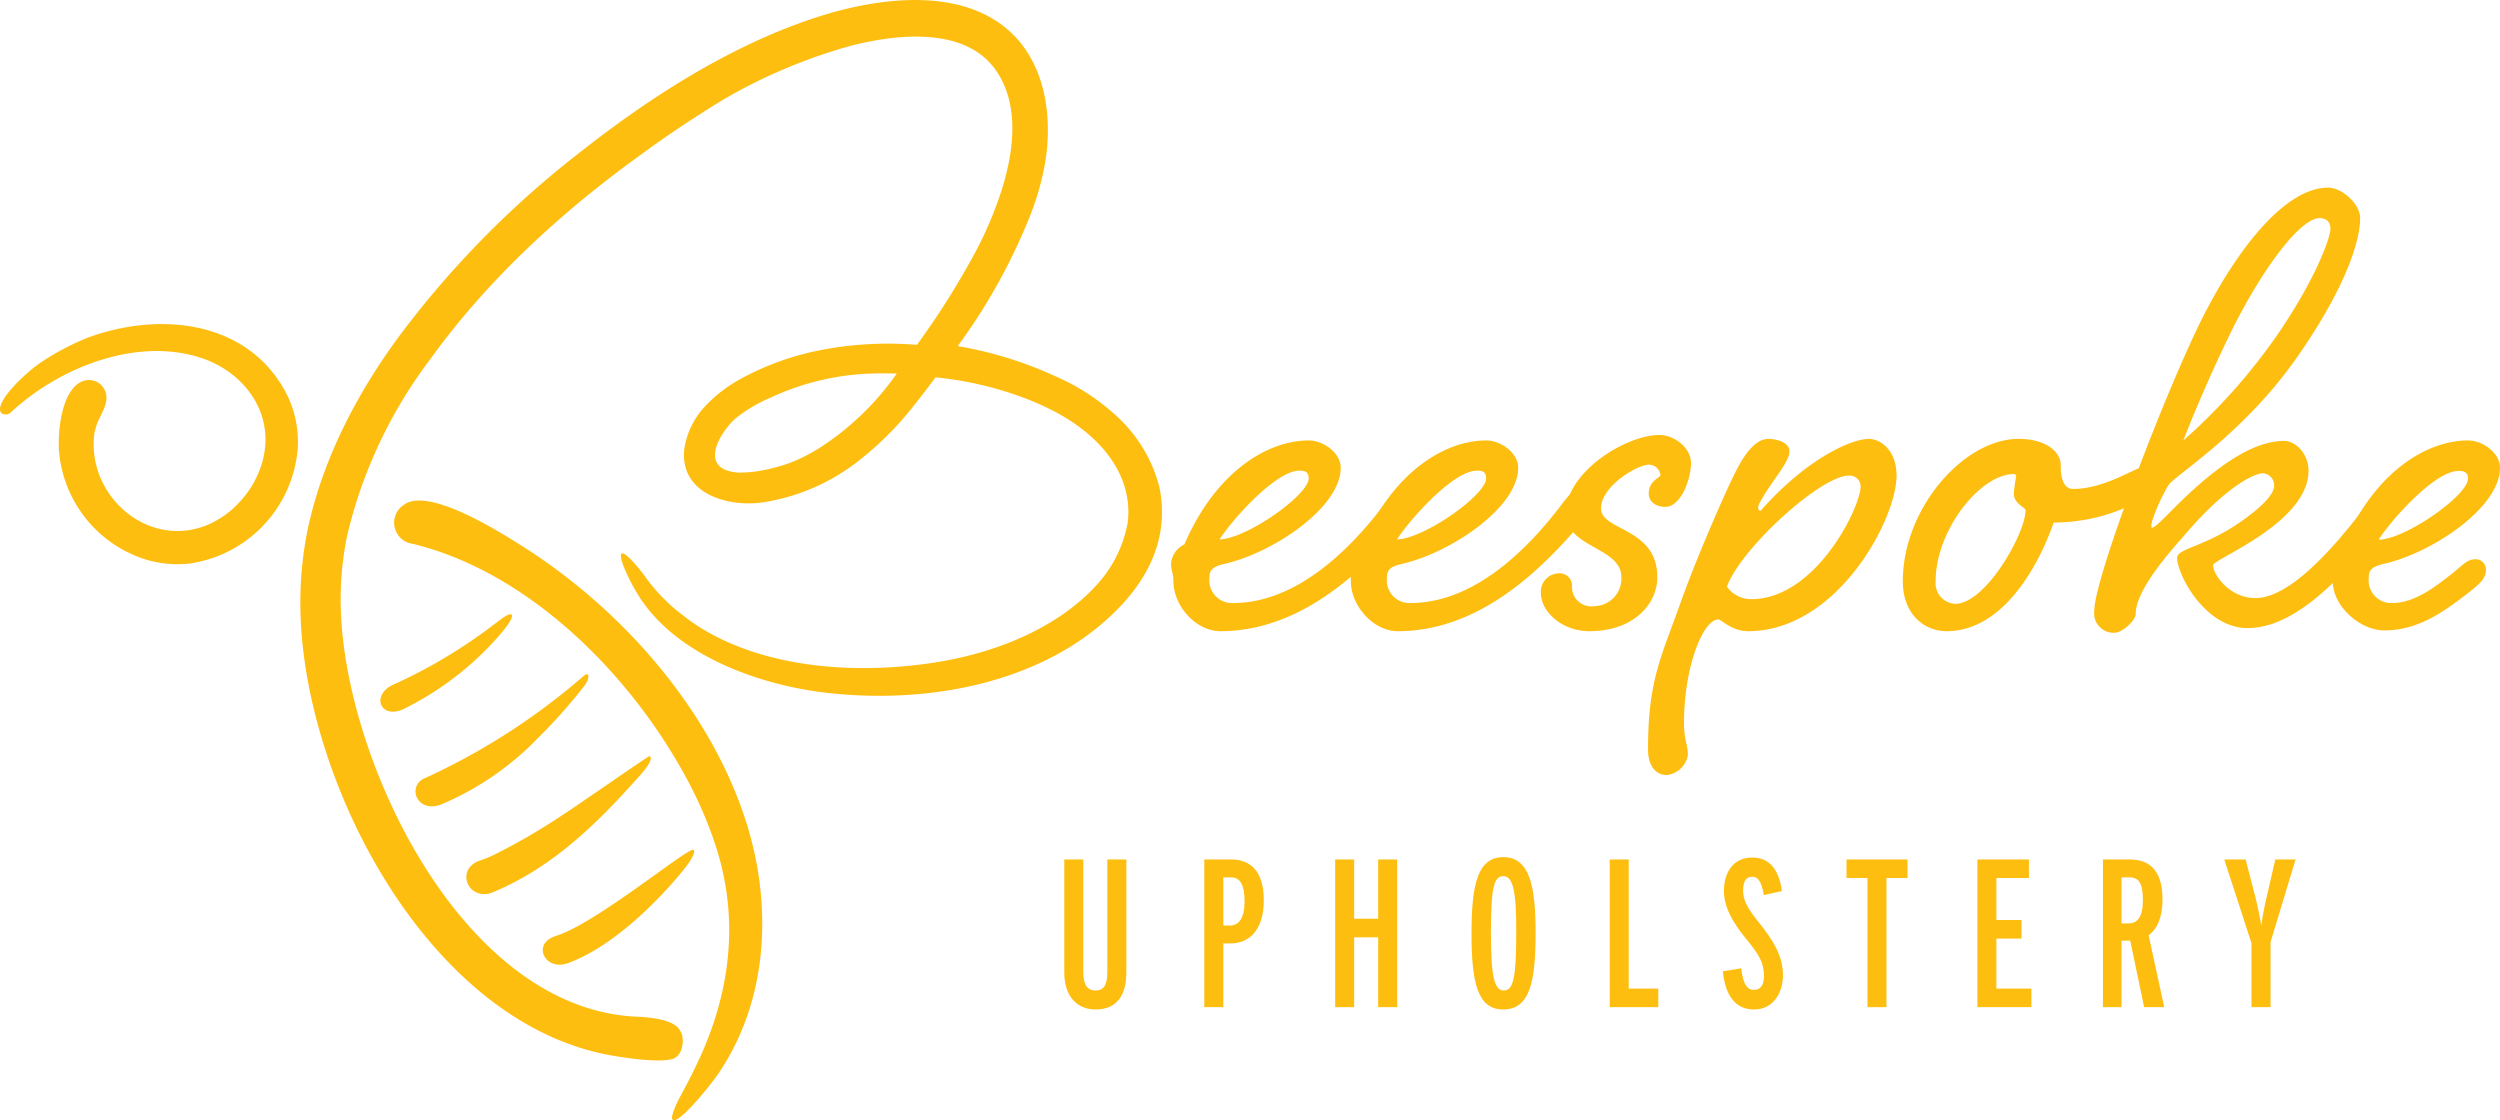 <svg viewBox="0 0 319.79 143.28" xmlns="http://www.w3.org/2000/svg"><g fill="#febe10"><path d="m177.2 64.34c1.2-1.5 2.1-2.5 3.1-2.5a1.26 1.26 0 0 1 1.4 1.4c0 .9-.4 1.5-1.5 2.9-4.8 5.7-13 14.6-24.1 14.6-3.1 0-6-3.2-6-6.4 0-1-.3-1.3-.3-2.3a3 3 0 0 1 1.7-2.4c4.1-9.5 10.8-13.3 15.9-13.3 1.9 0 4.1 1.6 4.1 3.5 0 5.1-8.7 10.9-14.9 12.3-1.8.4-1.9 1-1.9 2a2.89 2.89 0 0 0 3 3c8.8 0 15.9-8 19.5-12.8zm-21.2 4.66c3.5-.1 11.4-5.7 11.4-7.8 0-.8-.4-1-1.2-1-3.1.04-8.7 6.44-10.2 8.8z"/><path d="m199.9 64.34c1.2-1.5 2.1-2.5 3.1-2.5a1.26 1.26 0 0 1 1.4 1.4c0 .9-.4 1.5-1.5 2.9-4.8 5.7-13 14.6-24.1 14.6-3.1 0-6-3.2-6-6.4 0-1-.3-1.3-.3-2.3a3 3 0 0 1 1.7-2.4c4.1-9.5 10.8-13.3 15.9-13.3 1.9 0 4.1 1.6 4.1 3.5 0 5.1-8.7 10.9-14.9 12.3-1.8.4-1.9 1-1.9 2a2.89 2.89 0 0 0 3 3c8.8 0 15.9-8 19.5-12.8zm-21.2 4.66c3.5-.1 11.4-5.7 11.4-7.8 0-.8-.4-1-1.2-1-3.1.04-8.7 6.44-10.2 8.8z"/><path d="m200.3 65.64c0-5.2 7.6-10 12-10 1.7 0 4 1.5 4 3.6s-1.3 5.6-3.3 5.6c-1.1 0-2.1-.6-2.1-1.7 0-1.7 1.5-2 1.5-2.4a1.52 1.52 0 0 0 -1.5-1.3c-1.4 0-6.1 2.7-6.1 5.6s7.2 2.4 7.2 8.8c0 3.3-2.9 6.9-8.7 6.9-3.5 0-6.2-2.5-6.2-4.9a2.36 2.36 0 0 1 2.2-2.5 1.61 1.61 0 0 1 1.8 1.5 2.46 2.46 0 0 0 2.8 2.7 3.53 3.53 0 0 0 3.5-3.7c-0-3.9-7.1-3.7-7.1-8.2z"/><path d="m228.9 57.74c0 1.3-2 3.5-3.3 5.7-.4.7-.7 1.1-.7 1.5 0 .2.1.4.3.4 6.5-7.3 12.1-9.2 13.8-9.2s3.6 1.6 3.6 4.7c0 5.6-7.6 19.9-19 19.9-2.1 0-3.4-1.5-3.8-1.5-1.9 0-4.39 5.9-4.39 13.3 0 2.1.5 2.8.5 4a3.08 3.08 0 0 1 -2.7 2.6c-1.2 0-2.4-.9-2.4-3.3 0-8.6 1.59-11.6 4-18.3 2.1-6 5.9-14.6 7.1-17s2.6-4.4 4.3-4.4c.99-0 2.69.4 2.69 1.6zm-4.9 18.9c8.3 0 14-11.8 14-14.4a1.39 1.39 0 0 0 -1.5-1.4c-3.6 0-13.8 9.3-15.6 14.2a3.78 3.78 0 0 0 3.1 1.6z"/><path d="m263.6 59.44c0 .8 0 3.1 1.6 3.1 4.1 0 8-2.8 9-2.8a1.71 1.71 0 0 1 1.8 1.7c0 1-1.3 2.2-4.6 3.7a23.23 23.23 0 0 1 -8.7 1.7c-2.1 6-6.7 13.9-13.7 13.9-2.8 0-5.6-2.1-5.6-6.4 0-9.3 7.8-18.2 14.8-18.2 3.7 0 5.4 1.8 5.4 3.3zm-16 14.9a2.65 2.65 0 0 0 2.5 2.9c3.9 0 9-9 9-12 0-.3-1.5-.8-1.5-2.1a19.47 19.47 0 0 1 .3-2.2.27.27 0 0 0 -.3-.3c-4.3-0-10 7.2-10 13.7z"/><path d="m302.9 64.34c1.1-1.5 2-2.5 3.1-2.5a1.24 1.24 0 0 1 1.3 1.4c0 .9-.3 1.5-1.5 2.9-4.6 5.7-11.3 14.2-18.31 14.2-5.4 0-9-6.8-9-9 0-1.2 3.7-1.4 8.41-4.8 2-1.4 4-3.2 4-4.4a1.55 1.55 0 0 0 -1.41-1.6c-1.2 0-4.9 1.8-10.3 8.2-3.4 3.8-6 7.4-6 9.8 0 .8-1.7 2.4-2.7 2.4a2.49 2.49 0 0 1 -2.6-2.8c0-4.3 9.4-28.8 14-37.8s10.61-16.34 15.91-16.34c1.8 0 4.1 2.1 4.1 3.9 0 2.7-1.6 8.5-8 17.7s-14.31 14.3-16.31 16.2c-.5.5-2.4 4.4-2.4 5.5 0 .1 0 .2.1.2.3 0 1-.7 2.4-2.1 6.9-7 11.3-9 14.5-9 1.5 0 3.11 1.7 3.11 3.8 0 6.7-12.21 11.3-12.21 12.1 0 1.2 2.1 4.2 5.4 4.2 4.7.04 10.81-7.36 14.41-12.16zm-17.21-22.5c-3.8 7.7-6.3 14.2-6.4 14.5a75.32 75.32 0 0 0 11.9-13.34c5.11-7.4 6.91-12.7 6.91-13.7s-.6-1.4-1.4-1.4c-2.4.04-7.01 6.04-11.01 13.94z"/><path d="m313.19 73.74c1.6-1.2 2.3-2.2 3.4-2.2a1.31 1.31 0 0 1 1.4 1.4c0 .9-.6 1.6-2 2.7-3 2.3-6.4 5-11 5-3.1 0-6.6-3.1-6.6-6.3 0-1-.3-1.3-.3-2.3a3 3 0 0 1 1.7-2.4c4.1-9.5 10.8-13.3 15.9-13.3 1.9 0 4.1 1.6 4.1 3.5 0 5.1-8.7 10.9-14.9 12.3-1.8.4-1.9 1-1.9 2a2.89 2.89 0 0 0 3 3c2.8 0 5.4-2 7.2-3.4zm-8.9-4.7c3.5-.1 11.4-5.7 11.4-7.8 0-.8-.4-1-1.2-1-3.1 0-8.7 6.4-10.2 8.76z"/><path d="m140.14 129.13c-2.48 0-4-1.81-4-4.7v-14.49h2.43v14.36c0 1.72.54 2.4 1.57 2.4s1.51-.68 1.51-2.38v-14.38h2.43v14.33c.03 3.1-1.27 4.86-3.94 4.86z"/><path d="m157.39 120.68h-.91v8.15h-2.43v-18.89h3.45c2.3 0 4.16 1.32 4.16 5.23s-1.97 5.51-4.27 5.51zm.09-8.45h-1v6.16h.86c1.16 0 1.86-1 1.86-3.08s-.54-3.08-1.72-3.08z"/><path d="m176.29 128.83v-8.93h-3.07v8.93h-2.43v-18.89h2.43v7.58h3.07v-7.58h2.43v18.89z"/><path d="m192.28 129.13c-3.3 0-4.05-3.51-4.05-9.69s.73-9.8 4.07-9.8 4.13 3.64 4.13 9.69c0 6.21-.72 9.8-4.15 9.8zm0-17.06c-1.19 0-1.57 1.54-1.57 7.23s.46 7.4 1.65 7.4 1.59-1.54 1.59-7.23c.05-5.84-.51-7.4-1.67-7.4z"/><path d="m205.91 128.83v-18.89h2.43v16.52h3.78v2.37z"/><path d="m224.38 129.13c-2.32 0-3.67-1.65-4-4.89l2.35-.38c.24 2.11.81 2.76 1.62 2.76s1.29-.57 1.29-1.73c0-1.78-.59-2.75-2.45-5-1.51-1.89-2.67-3.78-2.67-5.94 0-2.37 1.21-4.26 3.61-4.26s3.46 1.81 3.81 4.29l-2.32.51c-.27-1.59-.68-2.34-1.46-2.34s-1.19.54-1.19 1.75.51 2.24 2 4.08c1.86 2.29 3.1 4.34 3.1 6.74s-1.34 4.41-3.69 4.41z"/><path d="m241.31 112.31v16.52h-2.43v-16.52h-2.68v-2.37h7.8v2.37z"/><path d="m252.94 128.83v-18.89h6.59v2.37h-4.16v5.37h3.21v2.38h-3.21v6.4h4.48v2.37z"/><path d="m274.27 128.83-1.78-8.5h-1.11v8.5h-2.38v-18.89h3.43c2.3 0 4.19 1.16 4.19 5.1 0 2.27-.65 3.78-1.78 4.59l2 9.2zm-1.89-16.6h-1v5.89h.87c1.16 0 1.86-.81 1.86-3s-.54-2.89-1.73-2.89z"/><path d="m290.44 120.52v8.31h-2.44v-8.18l-3.48-10.71h2.73l1.24 4.77c.24.92.59 2.62.76 3.7.13-1.08.48-2.8.7-3.7l1.1-4.77h2.59z"/><path d="m114.7 47.78c-1 0-2-.05-3.07 0a32.89 32.89 0 0 0 -13.07 3.09 18.61 18.61 0 0 0 -4.43 2.62c-1.37 1.15-4.25 5.07-1.57 6.51a5 5 0 0 0 2.24.45 15.08 15.08 0 0 0 3-.34 22.38 22.38 0 0 0 2.84-.76 20.33 20.33 0 0 0 4.69-2.39c.65-.43 1.3-.89 1.94-1.38a35.83 35.83 0 0 0 7.43-7.78zm-63 16.77c3.17-2.32 12.57 3.69 15.45 5.53 12.25 7.84 23.25 20.18 28 34.16 3.71 10.91 3.33 23.37-3.26 33.1-.81 1.2-5.08 6.61-5.85 5.87-.38-.25.68-2.44 1-3 .89-1.63 1.74-3.29 2.52-5 4-8.79 5-18.14 1.86-27.39a51.89 51.89 0 0 0 -3.6-8.25c-7.06-13.13-20-26.33-35-30a2.73 2.73 0 0 1 -1.16-5zm2.61 35a2 2 0 0 0 -.69.48c-1.24 1.34.08 3.91 2.82 2.87a37.36 37.36 0 0 0 12.45-8.57 66.62 66.62 0 0 0 5.91-6.67c.6-.77.73-2-.25-1.1a84.58 84.58 0 0 1 -20.24 13zm7.17 10.49c-3.47 1.13-1.5 5.56 1.8 4 7.4-3.16 12.92-8.51 18.25-14.48 1.64-1.76 2-2.68 1.53-2.85-2.44 1.58-8.95 6.16-11.66 7.91a78.48 78.48 0 0 1 -8.24 4.74 14.68 14.68 0 0 1 -1.68.69zm9.55 9.71c-3.13 1-1.22 4.75 1.91 3.34 5.22-2 10.71-7.21 14.31-11.59.4-.49 1.63-2 1.54-2.65 0-.39-.63 0-2.11 1-3.78 2.61-11.76 8.76-15.65 9.89zm-20.32-32.35c-3.4 1.26-2.19 4.64.83 3.34a39.4 39.4 0 0 0 10.69-7.69c.5-.51 3.76-3.86 3.2-4.44-.3-.26-1.46.68-2.19 1.23a66.37 66.37 0 0 1 -12.53 7.56zm36.41 44.6c.49 1.18.18 3.16-1.22 3.49-2 .46-6-.21-7.09-.38-24-3.77-40-35.21-40.38-57.09a46.45 46.45 0 0 1 1-10.65c1.95-8.77 6.16-16.91 11.57-24.29a122.26 122.26 0 0 1 23.19-23.6c9-7.1 19.41-13.76 30.36-17.3 7.76-2.51 19-4.11 25.3 2.51 3.86 4.05 4.78 10.26 3.86 16a34.79 34.79 0 0 1 -1.71 6.31 75.48 75.48 0 0 1 -9.49 17.27 50.19 50.19 0 0 1 12.65 3.93 27.65 27.65 0 0 1 7.2 4.6 18.66 18.66 0 0 1 5.89 9.3 14.57 14.57 0 0 1 .35 2.37c.42 6.39-3.09 11.43-7.64 15.31a33 33 0 0 1 -4.28 3.09c-8.74 5.29-19.8 6.84-29.91 5.86-1.48-.14-3-.35-4.43-.63-7.7-1.46-16.87-5.28-21-12.48-2.26-3.9-3.19-7.47 1-2.13a22.45 22.45 0 0 0 4.93 5.15 24.36 24.36 0 0 0 3.36 2.26c8.37 4.7 19.37 5.31 28.79 3.87 7-1.06 14.54-3.81 19.77-8.82.29-.29.58-.58.84-.86a16 16 0 0 0 4.22-8.24 10.85 10.85 0 0 0 0-2.73c-.73-5.77-5.71-9.85-10.69-12.14-.71-.33-1.45-.65-2.2-.94a44.33 44.33 0 0 0 -11.69-2.77c-1 1.36-2 2.65-3 3.9a41 41 0 0 1 -6.52 6.52 26.24 26.24 0 0 1 -12.85 5.61c-4.46.53-10.35-1.25-9.77-6.83a10.13 10.13 0 0 1 2.72-5.56 18 18 0 0 1 4.54-3.47 35.2 35.2 0 0 1 10-3.62 45.09 45.09 0 0 1 12.5-.71 102 102 0 0 0 7.78-12.44 49.75 49.75 0 0 0 3.1-7.48c1.64-5.28 2.2-11.15-.94-15.42-4-5.37-12.49-4.37-18.08-3a68.91 68.91 0 0 0 -16.68 7c-3.62 2.22-7.1 4.52-10.47 7-10.16 7.31-19.68 16.05-27 26.23a60.25 60.25 0 0 0 -10.59 22.5 40 40 0 0 0 -.82 9.15c.41 19.48 15.61 51.92 38.41 52.42 3.25.25 4.67.89 5.11 2zm-75-76.88c-1.31 8.12 6.88 15.44 14.75 11.88a12.17 12.17 0 0 0 4.13-3.18 12.31 12.31 0 0 0 2.51-4.58c1.81-6.14-2.1-11.5-7.61-13.4-8.33-2.84-18.32 1.16-24.47 6.87a.94.94 0 0 1 -1.25.13c-1.09-1.17 3-5.19 5.4-6.71a31.93 31.93 0 0 1 5.81-3c9.3-3.34 20.22-2 25.08 6.9a13.6 13.6 0 0 1 1.62 7.26 16.19 16.19 0 0 1 -13.79 14.79 13.92 13.92 0 0 1 -5.52-.47 15.9 15.9 0 0 1 -11.25-14.19c-.12-2.44.38-7.21 2.72-8.51a2.28 2.28 0 0 1 2.26 0 2.33 2.33 0 0 1 1.09 1.69c.2 1.5-1.16 2.87-1.44 4.54z"/></g></svg>